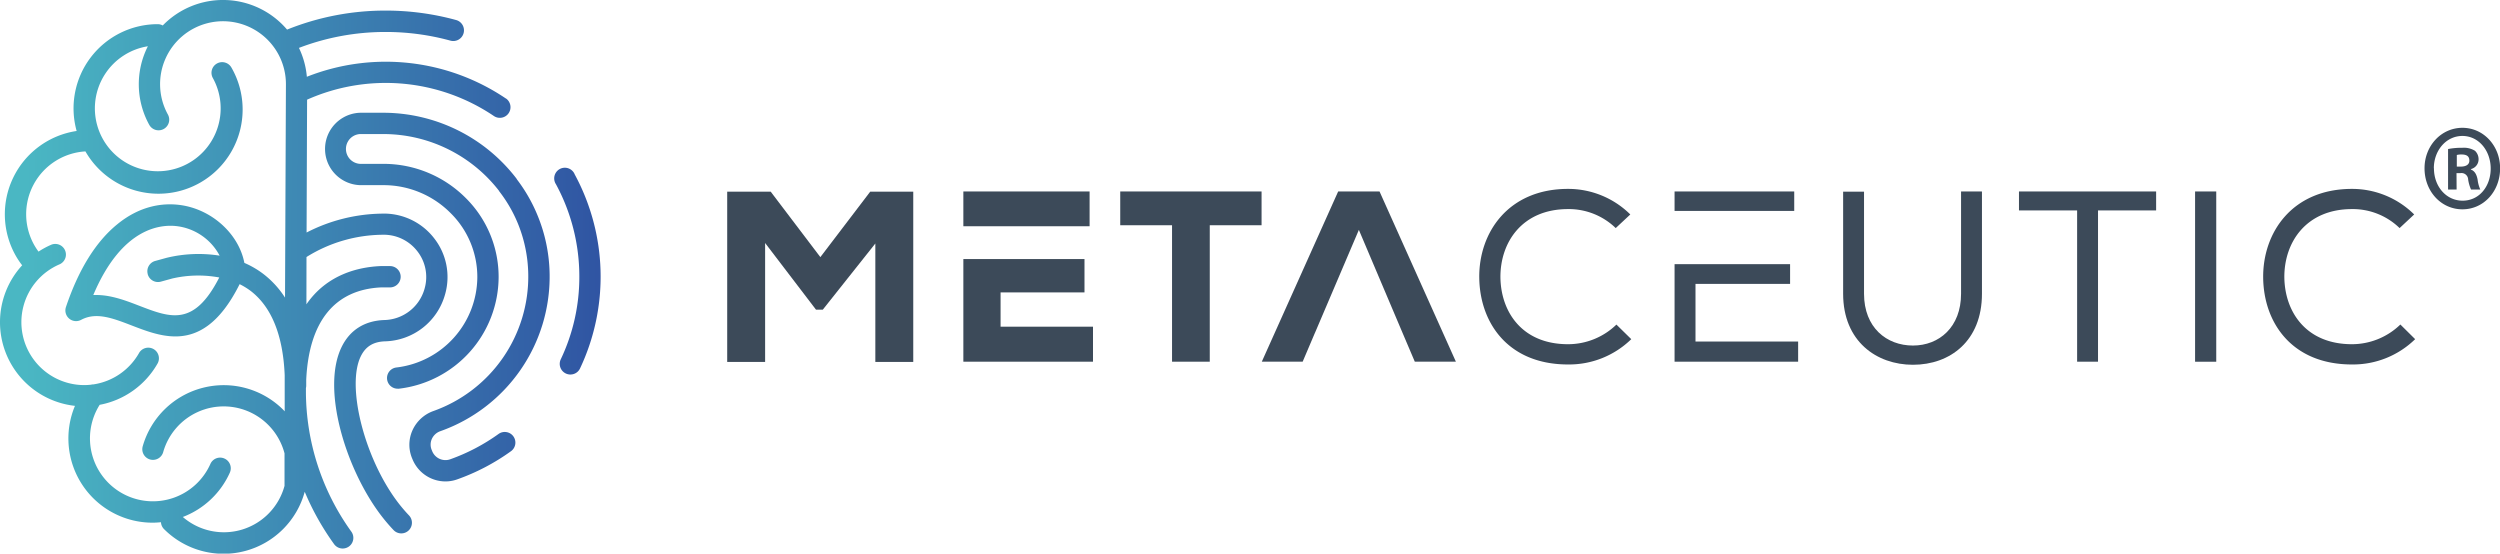 <svg xmlns="http://www.w3.org/2000/svg" xmlns:xlink="http://www.w3.org/1999/xlink" viewBox="0 0 748.97 165.86"><defs><style>.cls-1{fill:url(#linear-gradient);}.cls-2{fill:url(#linear-gradient-2);}.cls-3{fill:url(#linear-gradient-3);}.cls-4{fill:#3c4a59;}</style><linearGradient id="linear-gradient" x1="7.67" y1="82.66" x2="198.25" y2="83.53" gradientUnits="userSpaceOnUse"><stop offset="0" stop-color="#4ab7c3"/><stop offset="1" stop-color="#2d4a9f"/></linearGradient><linearGradient id="linear-gradient-2" x1="7.64" y1="88.48" x2="198.22" y2="89.34" xlink:href="#linear-gradient"/><linearGradient id="linear-gradient-3" x1="7.68" y1="80.63" x2="198.26" y2="81.5" xlink:href="#linear-gradient"/></defs><g id="Lag_2" data-name="Lag 2"><g id="Layer_1" data-name="Layer 1"><g id="Left"><path class="cls-1" d="M151.54,29.5A64.26,64.26,0,0,0,91.93,23a24.91,24.91,0,0,0-2.37-8.65,72.35,72.35,0,0,1,26-4.77,73.23,73.23,0,0,1,19.4,2.6A3.19,3.19,0,1,0,136.64,6a79.66,79.66,0,0,0-21.09-2.83A78.76,78.76,0,0,0,86,8.87,25.17,25.17,0,0,0,48.76,7.63a3.16,3.16,0,0,0-1.5-.39,25.23,25.23,0,0,0-24.3,32A25.23,25.23,0,0,0,4.82,76.79a23.5,23.5,0,0,0,1.82,2.69,25.21,25.21,0,0,0,15.82,42.11,25.23,25.23,0,0,0,23.27,35c.84,0,1.67-.06,2.49-.14a3.15,3.15,0,0,0,.92,2.06,25.2,25.2,0,0,0,42.15-11.18A78.8,78.8,0,0,0,100.08,163a3.17,3.17,0,0,0,2.59,1.33,3.24,3.24,0,0,0,1.86-.6,3.19,3.19,0,0,0,.73-4.45,72.07,72.07,0,0,1-13.61-41.75v-1.28a2.84,2.84,0,0,0,.09-.72c0-.59,0-1.15,0-1.73.81-17.51,8.54-27.07,22.5-27.7.83,0,1.67,0,2.49,0a3.19,3.19,0,1,0,.23-6.38c-1,0-2,0-3,0-6.6.29-16,2.49-22.16,11.45L91.82,77a43.67,43.67,0,0,1,22.74-6.67A12.71,12.71,0,0,1,125,75.23a12.51,12.51,0,0,1,2.23,11.13l-.06.22a12.83,12.83,0,0,1-12.08,9.3c-5.87.22-10.28,3-12.75,8.09-6,12.27.93,35.49,11.1,49.47a53.46,53.46,0,0,0,4.47,5.37,3.19,3.19,0,1,0,4.62-4.4,47,47,0,0,1-3.93-4.72c-9.67-13.29-14.78-34.16-10.52-42.93,1.43-2.94,3.73-4.37,7.24-4.5a19.19,19.19,0,0,0,18-14l.06-.21A18.82,18.82,0,0,0,130,71.3,19,19,0,0,0,114.4,64a50.64,50.64,0,0,0-22.55,5.66L92,29.86A57.89,57.89,0,0,1,148,34.78a3.19,3.19,0,0,0,3.58-5.28ZM85.39,89.16a27.91,27.91,0,0,0-6.5-7.09,27.24,27.24,0,0,0-5.68-3.31C71.53,70,63.3,62.54,53.67,61.38c-4.56-.55-11.48,0-18.62,5.88C28.66,72.49,23.51,80.82,19.75,92a3.2,3.2,0,0,0,4.54,3.83c4.51-2.42,9.44-.53,15.15,1.67,4.07,1.57,8.53,3.29,13.1,3.29,6.47,0,13.16-3.46,19.25-15.66a21.29,21.29,0,0,1,3.27,2c6.3,4.82,9.73,13.32,10.23,25.28v2.77c0,.57,0,1.15,0,1.74h0c0,.2,0,.4,0,.61l0,5.7c-.14-.15-.28-.31-.43-.46a25.24,25.24,0,0,0-42.08,10.85,3.19,3.19,0,1,0,6.13,1.76,18.84,18.84,0,0,1,36.33.44l0,9.74a18.82,18.82,0,0,1-30.47,9.32,25.28,25.28,0,0,0,14.09-13.29,3.19,3.19,0,0,0-5.83-2.6,18.85,18.85,0,1,1-33.17-17.71A25.29,25.29,0,0,0,47.15,109a3.19,3.19,0,1,0-5.54-3.16A18.92,18.92,0,0,1,28,115.16a3.06,3.06,0,0,0-.74.09,18.62,18.62,0,0,1-2,.12,18.85,18.85,0,0,1-7.51-36.14,3.19,3.19,0,1,0-2.54-5.85,25.36,25.36,0,0,0-3.67,2,19.35,19.35,0,0,1-1.17-1.77A18.85,18.85,0,0,1,25.59,45.36,25.22,25.22,0,0,0,69.35,20.27a3.19,3.19,0,0,0-5.59,3.09,18.84,18.84,0,1,1-19.46-9.5,25.16,25.16,0,0,0,.41,23.53,3.19,3.19,0,1,0,5.59-3.08,18.85,18.85,0,1,1,35.36-9.1Zm-41.13-7a3.19,3.19,0,0,0,3.92,2.22l3.41-.94a34.56,34.56,0,0,1,14.1-.31c-7.57,14.78-14.54,12.1-23.95,8.48-4-1.55-8.4-3.23-12.88-3.23-.31,0-.61,0-.91,0,8.52-20.16,20.1-21.21,25-20.63A16.82,16.82,0,0,1,65.8,76.59a40.58,40.58,0,0,0-15.9.65l-3.41.94A3.2,3.2,0,0,0,44.26,82.11Z"/><path class="cls-2" d="M132,129.15a49.12,49.12,0,0,0,32.66-47A47.91,47.91,0,0,0,161,64.43a47.31,47.31,0,0,0-6.1-10.64,3.62,3.62,0,0,0-.2-.33,50.32,50.32,0,0,0-39.8-19.68h-7a10.85,10.85,0,0,0,0,21.69H115a28.3,28.3,0,0,1,20,8.37,26.86,26.86,0,0,1,8,19.25,27.44,27.44,0,0,1-24.22,27,3.19,3.19,0,0,0,.37,6.36,2.31,2.31,0,0,0,.37,0,33.82,33.82,0,0,0,29.86-33.3,33.25,33.25,0,0,0-9.82-23.8A34.77,34.77,0,0,0,115,49.09H107.9a4.47,4.47,0,0,1,0-8.93h7a43.91,43.91,0,0,1,34.54,16.93,2.61,2.61,0,0,0,.17.28,41.15,41.15,0,0,1,5.5,9.49,41.83,41.83,0,0,1,3.15,15.37,42.75,42.75,0,0,1-28.42,40.91,10.9,10.9,0,0,0-6.28,5.8,10.55,10.55,0,0,0-.09,8.39l.13.31a10.68,10.68,0,0,0,9.84,6.59,10.56,10.56,0,0,0,3.52-.61,64.26,64.26,0,0,0,16.12-8.44,3.18,3.18,0,1,0-3.72-5.17,58.33,58.33,0,0,1-14.52,7.6,4.29,4.29,0,0,1-5.35-2.42l-.13-.32a4.17,4.17,0,0,1,0-3.34A4.39,4.39,0,0,1,132,129.15Z"/><path class="cls-3" d="M172.16,52.2a3.19,3.19,0,1,0-5.6,3,58,58,0,0,1,7,27.63A57.27,57.27,0,0,1,168,107.64a3.19,3.19,0,0,0,5.77,2.74,64.34,64.34,0,0,0-1.62-58.18Z"/><polygon class="cls-4" points="245.77 77.03 230.9 57.43 217.86 57.43 217.86 108.44 229.22 108.44 229.22 72.8 244.46 92.77 246.5 92.77 262.24 72.95 262.24 108.44 273.6 108.44 273.6 57.43 260.7 57.43 245.77 77.03"/><rect class="cls-4" x="288.61" y="57.36" width="37.82" height="10.42"/><polygon class="cls-4" points="299.76 87.6 324.9 87.6 324.9 77.61 288.61 77.61 288.61 108.36 327.45 108.36 327.45 97.87 299.76 97.87 299.76 87.6"/><polygon class="cls-4" points="335.61 67.48 351.13 67.48 351.13 108.36 362.43 108.36 362.43 67.48 377.95 67.48 377.95 57.36 335.61 57.36 335.61 67.48"/><polygon class="cls-4" points="400.9 57.36 378.02 108.36 390.26 108.36 393.98 99.62 393.99 99.62 398.28 89.56 407.1 68.87 420.14 99.62 423.86 108.36 436.17 108.36 413.29 57.36 400.9 57.36"/><path class="cls-4" d="M469.76,103.12c-13.77,0-20.11-9.69-20.25-20-.08-10.57,6.55-20.48,20.25-20.48a20.21,20.21,0,0,1,14.29,5.69l4.37-4.08a26.46,26.46,0,0,0-18.66-7.66c-17.92,0-26.74,13.12-26.59,26.6s8.6,26,26.59,26a26.66,26.66,0,0,0,18.95-7.58l-4.45-4.37A20.82,20.82,0,0,1,469.76,103.12Z"/><rect class="cls-4" x="501.68" y="57.36" width="35.85" height="5.83"/><polygon class="cls-4" points="538.7 102.32 538.7 108.36 501.68 108.36 501.68 79.14 536.29 79.14 536.29 85.05 507.95 85.05 507.95 102.32 538.7 102.32"/><path class="cls-4" d="M587.51,57.36V88c0,10-6.55,15.52-14.42,15.52S558.44,98.16,558.44,88V57.43h-6.26V88c0,14.29,10.05,21.28,20.91,21.28,11.15,0,20.68-7.14,20.68-21.28V57.43l-.06-.07Z"/><polygon class="cls-4" points="604.86 63.04 622.28 63.04 622.28 108.36 628.54 108.36 628.54 63.04 645.95 63.04 645.95 57.36 604.86 57.36 604.86 63.04"/><rect class="cls-4" x="657.62" y="57.36" width="6.34" height="51.01"/><path class="cls-4" d="M719.12,97.22a20.85,20.85,0,0,1-14.5,5.9c-13.77,0-20.11-9.69-20.26-20-.07-10.57,6.56-20.48,20.26-20.48a20.15,20.15,0,0,1,14.27,5.69l4.37-4.08a26.43,26.43,0,0,0-18.64-7.66c-17.93,0-26.74,13.12-26.6,26.6s8.6,26,26.6,26a26.63,26.63,0,0,0,18.93-7.58Z"/></g><path class="cls-4" d="M749,50.42c0,6.89-4.91,12.29-11.29,12.29s-11.35-5.4-11.35-12.29c0-6.73,5-12.13,11.35-12.13S749,43.69,749,50.42Zm-19.82,0c0,5.41,3.63,9.7,8.6,9.7s8.4-4.29,8.4-9.62-3.56-9.77-8.47-9.77S729.15,45.1,729.15,50.42Zm6.79,6.37h-2.56V44.65a20.47,20.47,0,0,1,4.23-.37,6.31,6.31,0,0,1,3.83.89,3.5,3.5,0,0,1,1.08,2.66,3,3,0,0,1-2.29,2.82v.14c1.08.45,1.68,1.34,2,3a10.13,10.13,0,0,0,.81,3H740.3a11.32,11.32,0,0,1-.87-3,2,2,0,0,0-2.29-1.93h-1.2Zm.06-6.88h1.21c1.41,0,2.55-.52,2.55-1.78s-.73-1.85-2.35-1.85a5.29,5.29,0,0,0-1.41.15Z"/></g></g></svg>